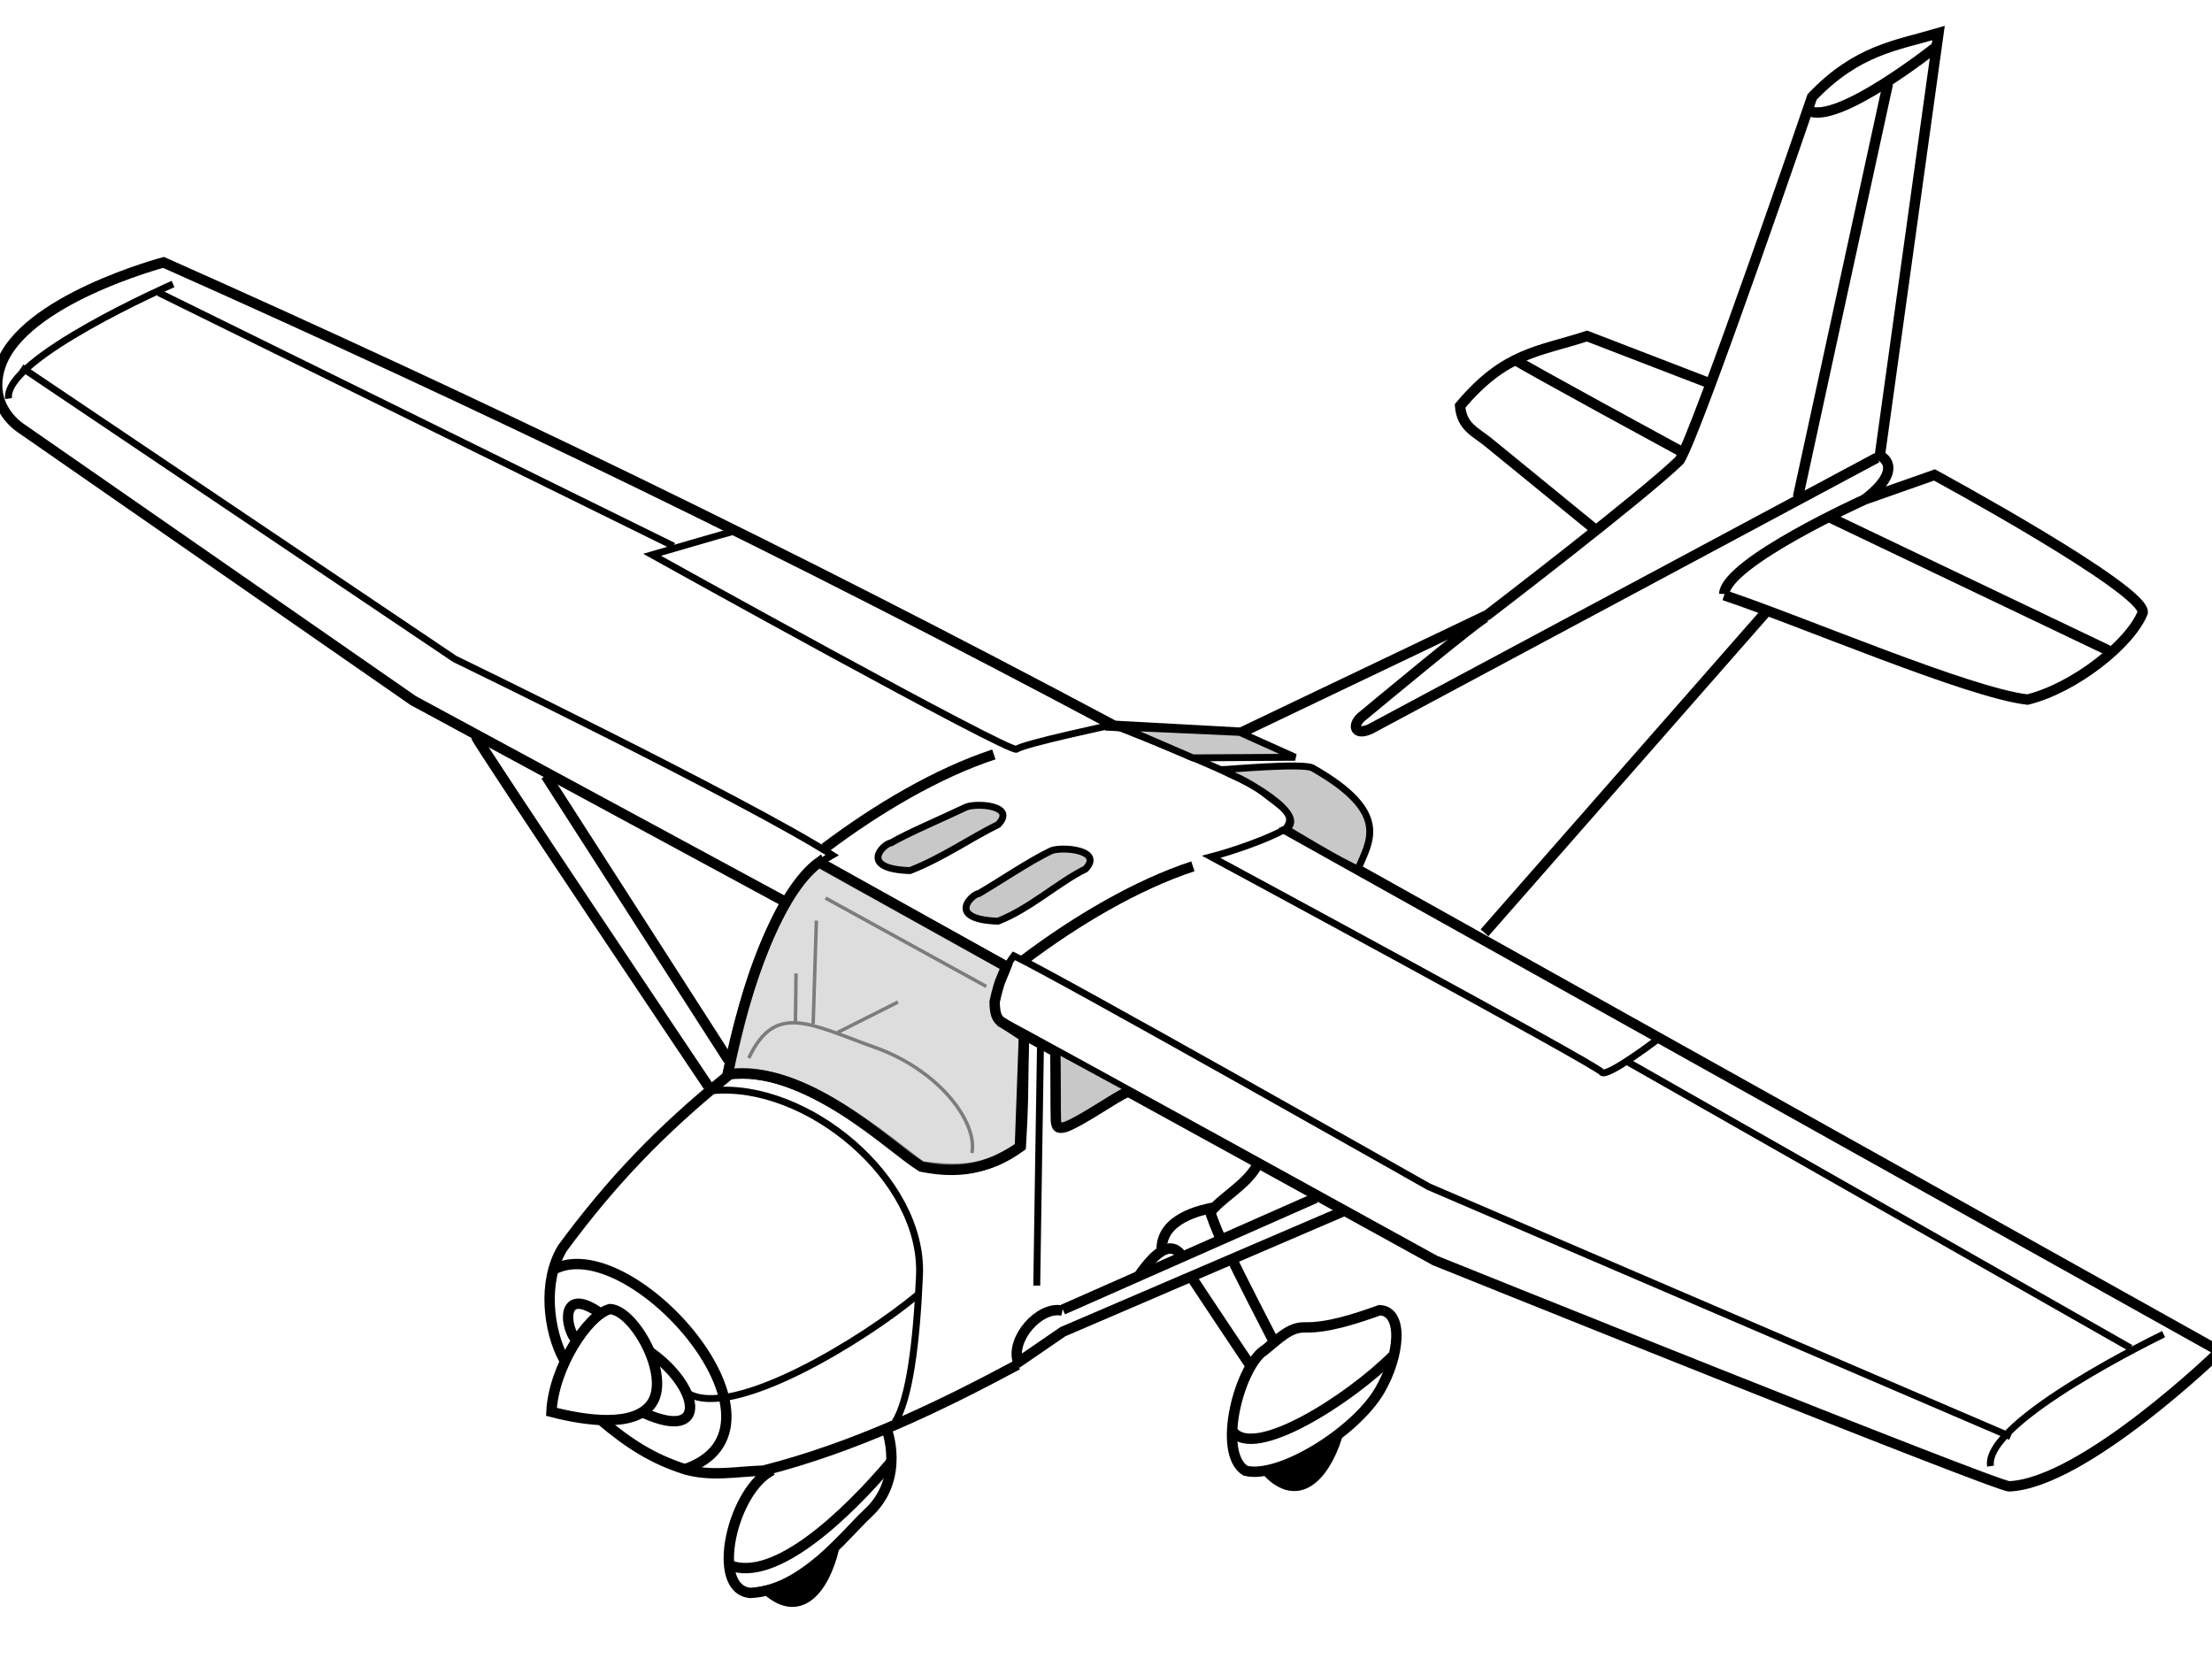 <?xml version="1.0"?><svg width="640" height="480" xmlns="http://www.w3.org/2000/svg">
 <title>Cessna 172 Sketch</title>
 <g>
  <title>Layer 1</title>
  <path fill="black" fill-rule="evenodd" stroke="black" stroke-width="3" stroke-miterlimit="4" id="path14357" d="m366.823,425.929c8.621,8.937 16.132,1.663 20.011,-10.17c-4.721,3.887 -14.109,9.715 -20.011,10.17z"/>
  <path fill="black" fill-rule="evenodd" stroke="black" stroke-width="3" stroke-miterlimit="4" id="path12585" d="m222.125,460.235c9.236,7.98 16.19,-0.069 19.195,-12.271c-4.42,4.377 -13.349,11.187 -19.195,12.271z"/>
  <path fill="none" fill-rule="evenodd" stroke="black" stroke-width="3" stroke-miterlimit="4" id="path12336" d="m319.806,209.865l39.203,2.131l71.384,-34.093c0,0 45.068,-34.475 55.586,-44.747c5.639,-9.579 38.325,-105.119 38.325,-105.119c13.068,-13.613 24.087,-14.797 36.57,-18.467l-16.968,122.165c4.583,2.723 2.438,7.576 -4.388,12.785l20.186,-7.103c0,0 60.751,32.955 60.267,39.775c-3.5,8.962 -19.658,21.84 -33.351,25.214c-17.114,-1.942 -65.825,-22.906 -87.767,-30.186"/>
  <path fill="none" fill-rule="evenodd" stroke="black" stroke-width="3" stroke-miterlimit="4" id="path12338" d="m510.846,177.193l-81.331,92.689"/>
  <path fill="none" fill-rule="evenodd" stroke="black" stroke-width="3" stroke-miterlimit="4" id="path12340" d="m371.81,239.861l270.435,151.121c0,0 -39.178,38.06 -60.893,39.064c-3.508,0.162 -166.172,-65.344 -166.172,-65.344c0,0 -116.162,-64.071 -126.092,-69.251"/>
  <path fill="none" fill-rule="evenodd" stroke="black" stroke-width="3" stroke-miterlimit="4" id="path12342" d="m388.557,350.497l-81.038,34.803l-13.458,9.233"/>
  <path fill="none" fill-rule="evenodd" stroke="black" stroke-width="3" stroke-miterlimit="4" id="path12344" d="m294.396,394.863c-22.843,12.247 -47.113,23.905 -73.473,30.627c-8.02,0.28 -15.213,1.815 -22.819,-0.416c-9.238,-2.977 -16.097,-7.336 -24.093,-14.08"/>
  <path fill="none" fill-rule="evenodd" stroke="black" stroke-width="3" stroke-miterlimit="4" id="path12346" d="m163.173,393.343c-4.498,-8.215 -6.307,-22.456 -0.461,-32.177c14.238,-19.34 28.476,-34.16 47.678,-49.733c4.415,-19.321 7.589,-33.117 16.968,-50.429l-107.832,-58.328l-113.228,-78.616c0,0 -10.159,-6.053 -6.206,-18.051c6.346,-19.264 47.223,-30.09 47.223,-30.09c92.438,41.133 180.739,83.772 274.832,133.945"/>
  <path fill="none" fill-rule="evenodd" stroke="black" stroke-width="3" stroke-miterlimit="4" id="path12348" d="m461.032,152.8l-30.296,-24.737c-3.777,-3.107 -7.825,-4.498 -8.292,-10.618c13.068,-15.612 22.825,-15.655 36.72,-20.217l34.806,13.409"/>
  <path fill="none" fill-rule="evenodd" stroke="black" stroke-width="3" stroke-miterlimit="4" id="path12350" d="m137.724,213.107c1.17,2.841 67.164,101.131 67.164,101.131"/>
  <path fill="none" fill-rule="evenodd" stroke="black" stroke-width="3" stroke-miterlimit="4" id="path12352" d="m157.931,224.436l52.885,82.334"/>
  <path fill="none" fill-rule="evenodd" stroke="black" stroke-width="3" stroke-miterlimit="4" id="path12354" d="m380.658,346.591l-73.139,32.317"/>
  <path fill="none" fill-rule="evenodd" stroke="black" stroke-width="3" stroke-miterlimit="4" id="path1893" d="m498.851,171.866c0.585,-9.233 40.665,-27.345 40.665,-27.345"/>
  <path fill="none" fill-rule="evenodd" stroke="black" stroke-width="3" stroke-miterlimit="4" id="path2781" d="m528.984,149.493l81.038,38.709"/>
  <path fill="none" fill-rule="evenodd" stroke="black" stroke-width="3" stroke-miterlimit="4" id="path2783" d="m546.245,24.131c-0.585,2.486 -26.038,119.679 -26.038,119.679"/>
  <path fill="none" fill-rule="evenodd" stroke="black" stroke-width="3" stroke-miterlimit="4" id="path2785" d="m523.133,31.944c8.192,4.617 37.155,-18.467 37.155,-18.467"/>
  <path fill="none" fill-rule="evenodd" stroke="black" stroke-width="3" stroke-miterlimit="4" id="path2787" d="m430.393,178.258c-1.463,0 -35.984,28.766 -35.984,28.766c-3.227,2.323 -2.85,6.1 2.048,3.906l146.571,-78.484"/>
  <path fill="none" fill-rule="evenodd" stroke="black" stroke-width="3" stroke-miterlimit="4" id="path3674" d="m438.292,104.036c1.755,1.421 48.857,26.99 48.857,26.99"/>
  <path fill="none" fill-rule="evenodd" stroke="black" stroke-width="2" stroke-miterlimit="4" id="path4561" d="m288.964,295.18c-3.18,-4.144 0.993,-14.267 4.38,-18.643c11.928,5.557 119.984,66.797 119.984,66.797l168.391,72.321"/>
  <path fill="none" fill-rule="evenodd" stroke="black" stroke-width="2" stroke-miterlimit="4" id="path4563" d="m575.927,424.193c-2.069,-13.058 50.062,-38.17 50.062,-38.17"/>
  <path fill="none" fill-rule="evenodd" stroke="black" stroke-width="2" stroke-miterlimit="4" id="path4565" d="m616.473,390.041l-145.636,-82.868"/>
  <path fill="none" fill-rule="evenodd" stroke="black" stroke-width="2" stroke-miterlimit="4" id="path4567" d="m480.353,300.142c0,0 -15.722,12.054 -16.963,10.045c-1.241,-2.009 -112.95,-62.277 -112.95,-62.277c0,0 12.445,-3.221 21.514,-8.036c3.394,-4.399 -1.141,-6.296 -7.034,-11.049c-5.652,-4.559 -43.029,-19.085 -43.029,-19.085"/>
  <path fill="none" fill-rule="evenodd" stroke="black" stroke-width="2" stroke-miterlimit="4" id="path4569" d="m2.486,115.321c-1.655,-11.551 47.58,-33.147 47.58,-33.147"/>
  <path fill="none" fill-rule="evenodd" stroke="black" stroke-width="2" stroke-miterlimit="4" id="path4571" d="m6.21,106.28l125.362,84.375c0,0 84.402,40.932 109.227,56.752c-4.724,2.68 -7.435,4.499 -13.44,13.277"/>
  <path fill="none" fill-rule="evenodd" stroke="black" stroke-width="3" stroke-miterlimit="4" id="path4573" d="m287.552,218.278c-16.307,5.362 -33.785,15.696 -48.921,27.095"/>
  <path fill="none" fill-rule="evenodd" stroke="black" stroke-width="2" stroke-miterlimit="4" id="path4575" d="m213.079,153.49c-2.069,0.502 -24.411,7.031 -24.411,7.031c0,0 103.848,57.757 105.503,56.25c1.655,-1.507 27.617,-7.031 27.617,-7.031"/>
  <path fill="none" fill-rule="evenodd" stroke="black" stroke-width="2" stroke-miterlimit="4" id="path4577" d="m194.874,158.01l-148.946,-73.326"/>
  <path fill="none" fill-rule="evenodd" stroke="black" stroke-width="2" stroke-miterlimit="4" id="path4579" d="m265.482,374.645c-15.518,12.978 -53.234,36.039 -66.349,28.541"/>
  <path fill="none" fill-rule="evenodd" stroke="black" stroke-width="3" stroke-miterlimit="4" id="path4581" d="m159.849,367.502c22.067,-12.652 74.005,45.993 37.884,57.731"/>
  <path fill="none" fill-rule="evenodd" stroke="black" stroke-width="2" stroke-miterlimit="4" id="path4583" d="m206.158,315.564c27.161,-2.536 61.066,25.404 59.879,53.384c-0.819,19.663 -2.976,36.024 -7.113,42.553"/>
  <path fill="none" fill-rule="evenodd" stroke="black" stroke-width="2" stroke-miterlimit="4" id="path4585" d="m299.964,371.961c0,-2.511 1.07,-68.841 1.07,-68.841"/>
  <path fill="none" fill-rule="evenodd" stroke="black" stroke-width="3" stroke-miterlimit="4" id="path4587" d="m294.535,394.009c-2.223,-6.468 6.114,-16.254 12.855,-14.808"/>
  <path fill="none" fill-rule="evenodd" stroke="black" stroke-width="3" stroke-miterlimit="4" id="path1901" d="m345.145,250.652c-16.307,5.362 -33.785,15.696 -48.921,27.095"/>
  <path fill="none" fill-rule="evenodd" stroke="black" stroke-width="3" stroke-miterlimit="4" id="path1903" d="m237.018,249.632l53.994,29.971"/>
  <path fill="none" fill-rule="evenodd" stroke="black" stroke-miterlimit="4" id="path1905" d="m238.848,259.831l46.514,25.577"/>
  <path fill="none" fill-rule="evenodd" stroke="black" stroke-width="3" stroke-miterlimit="4" id="path1907" d="m210.413,310.805c21.2,-3.411 48.193,21.068 56.305,26.671c9.255,0.984 18.103,2.019 28.635,-5.794c0.706,-11.956 0.575,-11.942 0.874,-32.209"/>
  <path fill="none" fill-rule="evenodd" stroke="black" stroke-miterlimit="4" id="path1909" d="m216.649,306.131c7.651,-16.261 17.68,-9.812 36.502,-3.089c19.044,6.803 29.796,22.026 28.038,30.549"/>
  <path fill="none" fill-rule="evenodd" stroke="black" stroke-miterlimit="4" id="path1911" d="m259.808,289.92l-17.492,8.814"/>
  <path fill="none" fill-rule="evenodd" stroke="black" stroke-miterlimit="4" id="path1913" d="m236.203,266.349l-0.931,29.885"/>
  <path fill="none" fill-rule="evenodd" stroke="black" stroke-miterlimit="4" id="path1915" d="m230.316,281.648l-0.171,14.001"/>
  <path fill="#c8c8c8" fill-rule="evenodd" stroke="black" stroke-width="2" stroke-miterlimit="4" id="path1917" d="m257.781,243.875c5.26,-3.038 15.256,-7.246 21.643,-10.317c2.852,-1.306 14.815,-0.638 9.368,5c-7.838,3.842 -16.168,9.689 -25.509,13.334c-15.184,-0.52 -7.571,-7.849 -5.502,-8.017z"/>
  <path fill="none" fill-rule="evenodd" stroke="black" stroke-width="3" stroke-miterlimit="4" id="path1923" d="m366.25,390.361c-7.46,4.262 -14.335,29.831 -5.924,35.158c9.72,2.511 31.76,-11.083 38.837,-23.172c5.924,-10.121 7.021,-22.995 0,-23.261c-7.46,2.664 -15.075,5.121 -21.722,4.972c-4.345,-0.098 -7.533,3.374 -11.19,6.304z"/>
  <path fill="none" fill-rule="evenodd" stroke="black" stroke-width="3" stroke-miterlimit="4" id="path1925" d="m223.443,425.358c-11.602,5.797 -18.139,34.48 -6.339,35.524c15.213,-0.714 26.821,-16.343 34.143,-23.195c10.779,-10.086 5.26,-24.278 5.26,-24.278"/>
  <path fill="none" fill-rule="evenodd" stroke="black" stroke-width="3" stroke-miterlimit="4" id="path1927" d="m363.657,337.332c-3.366,5.819 -10.588,9.409 -13.487,13.502c1.755,4.972 2.919,7.268 2.919,7.268"/>
  <path fill="none" fill-rule="evenodd" stroke="black" stroke-width="3" stroke-miterlimit="4" id="path1929" d="m336.101,361.363c0.065,-8.939 11.466,-11.239 14.805,-11.942"/>
  <path fill="none" fill-rule="evenodd" stroke="black" stroke-width="3" stroke-miterlimit="4" id="path2818" d="m257.838,422.983c-13.139,15.489 -33.581,34.909 -46.696,29.922"/>
  <path fill="none" fill-rule="evenodd" stroke="black" stroke-width="3" stroke-miterlimit="4" id="path2826" d="m403.163,392.134c-12.518,12.601 -40.408,30.514 -46.593,21.886"/>
  <path fill="none" fill-rule="evenodd" stroke="black" stroke-width="3" stroke-miterlimit="4" id="path2828" d="m344.647,369.324c0.517,1.004 17.17,25.865 17.17,25.865"/>
  <path fill="none" fill-rule="evenodd" stroke="black" stroke-width="3" stroke-miterlimit="4" id="path2830" d="m356.542,364.302c0.517,1.632 11.998,23.856 11.998,23.856"/>
  <path fill="#c8c8c8" fill-rule="evenodd" stroke="black" stroke-width="3" stroke-miterlimit="4" id="path3717" d="m305.342,304.662c0.103,3.453 0.052,16.448 0.155,19.477c0.103,2.527 1.189,2.37 2.948,1.868c5.068,-2.009 13.964,-8.412 17.687,-10.045"/>
  <path fill="#c8c8c8" fill-rule="evenodd" stroke="black" stroke-width="2" stroke-miterlimit="4" id="path5489" d="m283.248,258.509c5.26,-3.038 14.429,-9.255 20.816,-12.326c2.852,-1.306 15.435,-0.387 9.988,5.251c-7.838,3.842 -15.961,11.447 -25.302,15.092c-15.184,-0.52 -7.571,-7.849 -5.502,-8.017z"/>
  <path fill="none" fill-rule="evenodd" stroke="black" stroke-width="3" stroke-miterlimit="4" id="path5491" d="m329.487,369.143c5.501,-7.87 9.678,-10.246 12.737,-5.413"/>
  <path fill="none" fill-rule="evenodd" stroke="black" stroke-width="3" stroke-miterlimit="4" id="path5493" d="m159.549,408.49c9.72,2.511 24.085,4.696 29.011,-2.455c5.532,-8.032 -5.08,-27.013 -12.102,-27.279c-6.499,1.753 -16.318,17.032 -16.909,29.734z"/>
  <path fill="none" fill-rule="evenodd" stroke="black" stroke-width="3" stroke-miterlimit="4" id="path5495" d="m186.333,408.838c19.061,8.538 16,-7.964 1.345,-17.955"/>
  <path fill="none" fill-rule="evenodd" stroke="black" stroke-width="3" stroke-miterlimit="4" id="path5497" d="m166.222,387.17c-3.133,-4.771 -3.277,-14.744 7.344,-7.282"/>
  <path fill="#c8c8c8" fill-rule="evenodd" stroke="black" stroke-width="2" stroke-miterlimit="4" id="path5499" d="m324.56,210.398c3.291,0.089 34.156,1.509 34.156,1.509l16.017,7.191l-29.621,0.178l-20.552,-8.878z"/>
  <path fill="#c8c8c8" fill-rule="evenodd" stroke="black" stroke-width="2" stroke-miterlimit="4" id="path6386" d="m353.962,222.65c0.439,0.089 23.054,-2.015 25.818,-0.444c22.966,13.051 16.31,21.308 13.165,29.21c-3.95,-1.332 -20.845,-11.631 -20.845,-11.631c0,0 6.729,-2.752 -9.801,-12.607c-5.411,-3.239 -6.292,-2.699 -8.338,-4.528z"/>
  <path fill="#c8c8c8" fill-opacity="0.621" fill-rule="evenodd" stroke="black" stroke-width="3" stroke-miterlimit="4" id="path11698" d="m237.013,249.462c-11.368,8.278 -21.258,34.686 -26.476,61.438c22.771,-3.196 47.004,21.13 56.025,26.635c13.165,2.723 21.21,-0.769 28.524,-5.682l1.17,-31.962l-5.997,-3.906c-2.145,-1.125 -2.389,-3.137 -2.487,-6.037c0,0 0.878,-4.439 1.902,-6.747c0.593,-1.336 1.463,-3.551 1.463,-3.551l-54.123,-30.186z"/>
  <g display="inline" id="layer1"/>
  <line id="svg_1" y2="1314" x2="1346" y1="1331" x1="1146" stroke-width="5" stroke="#000000" fill="none"/>
  <path d="m1243,1319c1,0 4.964,0.247 11,1c23.898,2.982 32,2 40,2c14,0 18,0 24,0c11,0 15,0 19,0c7,0 16.08,0.689 19,0c2.176,-0.514 8.215,-0.119 14,-2c2.126,-0.692 6.725,-0.308 13,-4c1.219,-0.717 3.381,-0.087 8,-2c1.307,-0.541 3,-1 4,-2l1,0" id="svg_2" stroke-width="5" stroke="#000000" fill="none"/>
  <path d="m1040,857c2,0 5.027,0.87 19,0c8.047,-0.501 17.832,-3.496 38,-5c9.972,-0.744 19.026,-6.487 38,3c2.53,1.265 3.982,1.712 5,7c0.567,2.946 0.907,8.037 0,19c-0.502,6.062 -3,11 -7,19c-1,2 -1.549,2.955 -5,4c-1.914,0.58 -14,0 -19,0c-29,0 -44,0 -58,-2l-14,0" id="svg_3" stroke-width="5" stroke="#000000" fill="none"/>
  <line id="svg_4" y2="785" x2="908" y1="587" x1="797" stroke-width="5" stroke="#000000" fill="none"/>
  <line id="svg_5" y2="722" x2="827" y1="768" x1="934" stroke-width="5" stroke="#000000" fill="none"/>
  <line id="svg_6" y2="812" x2="935" y1="786" x1="831" stroke-linejoin="round" stroke-width="5" stroke="#000000" fill="none"/>
  <line id="svg_7" y2="871" x2="846" y1="812" x1="936" stroke-linejoin="round" stroke-width="5" stroke="#000000" fill="none"/>
  <ellipse ry="22" rx="4" id="svg_8" cy="619" cx="765" stroke-linejoin="round" stroke-width="5" stroke="#000000" fill="#7fff00"/>
 </g>
</svg>